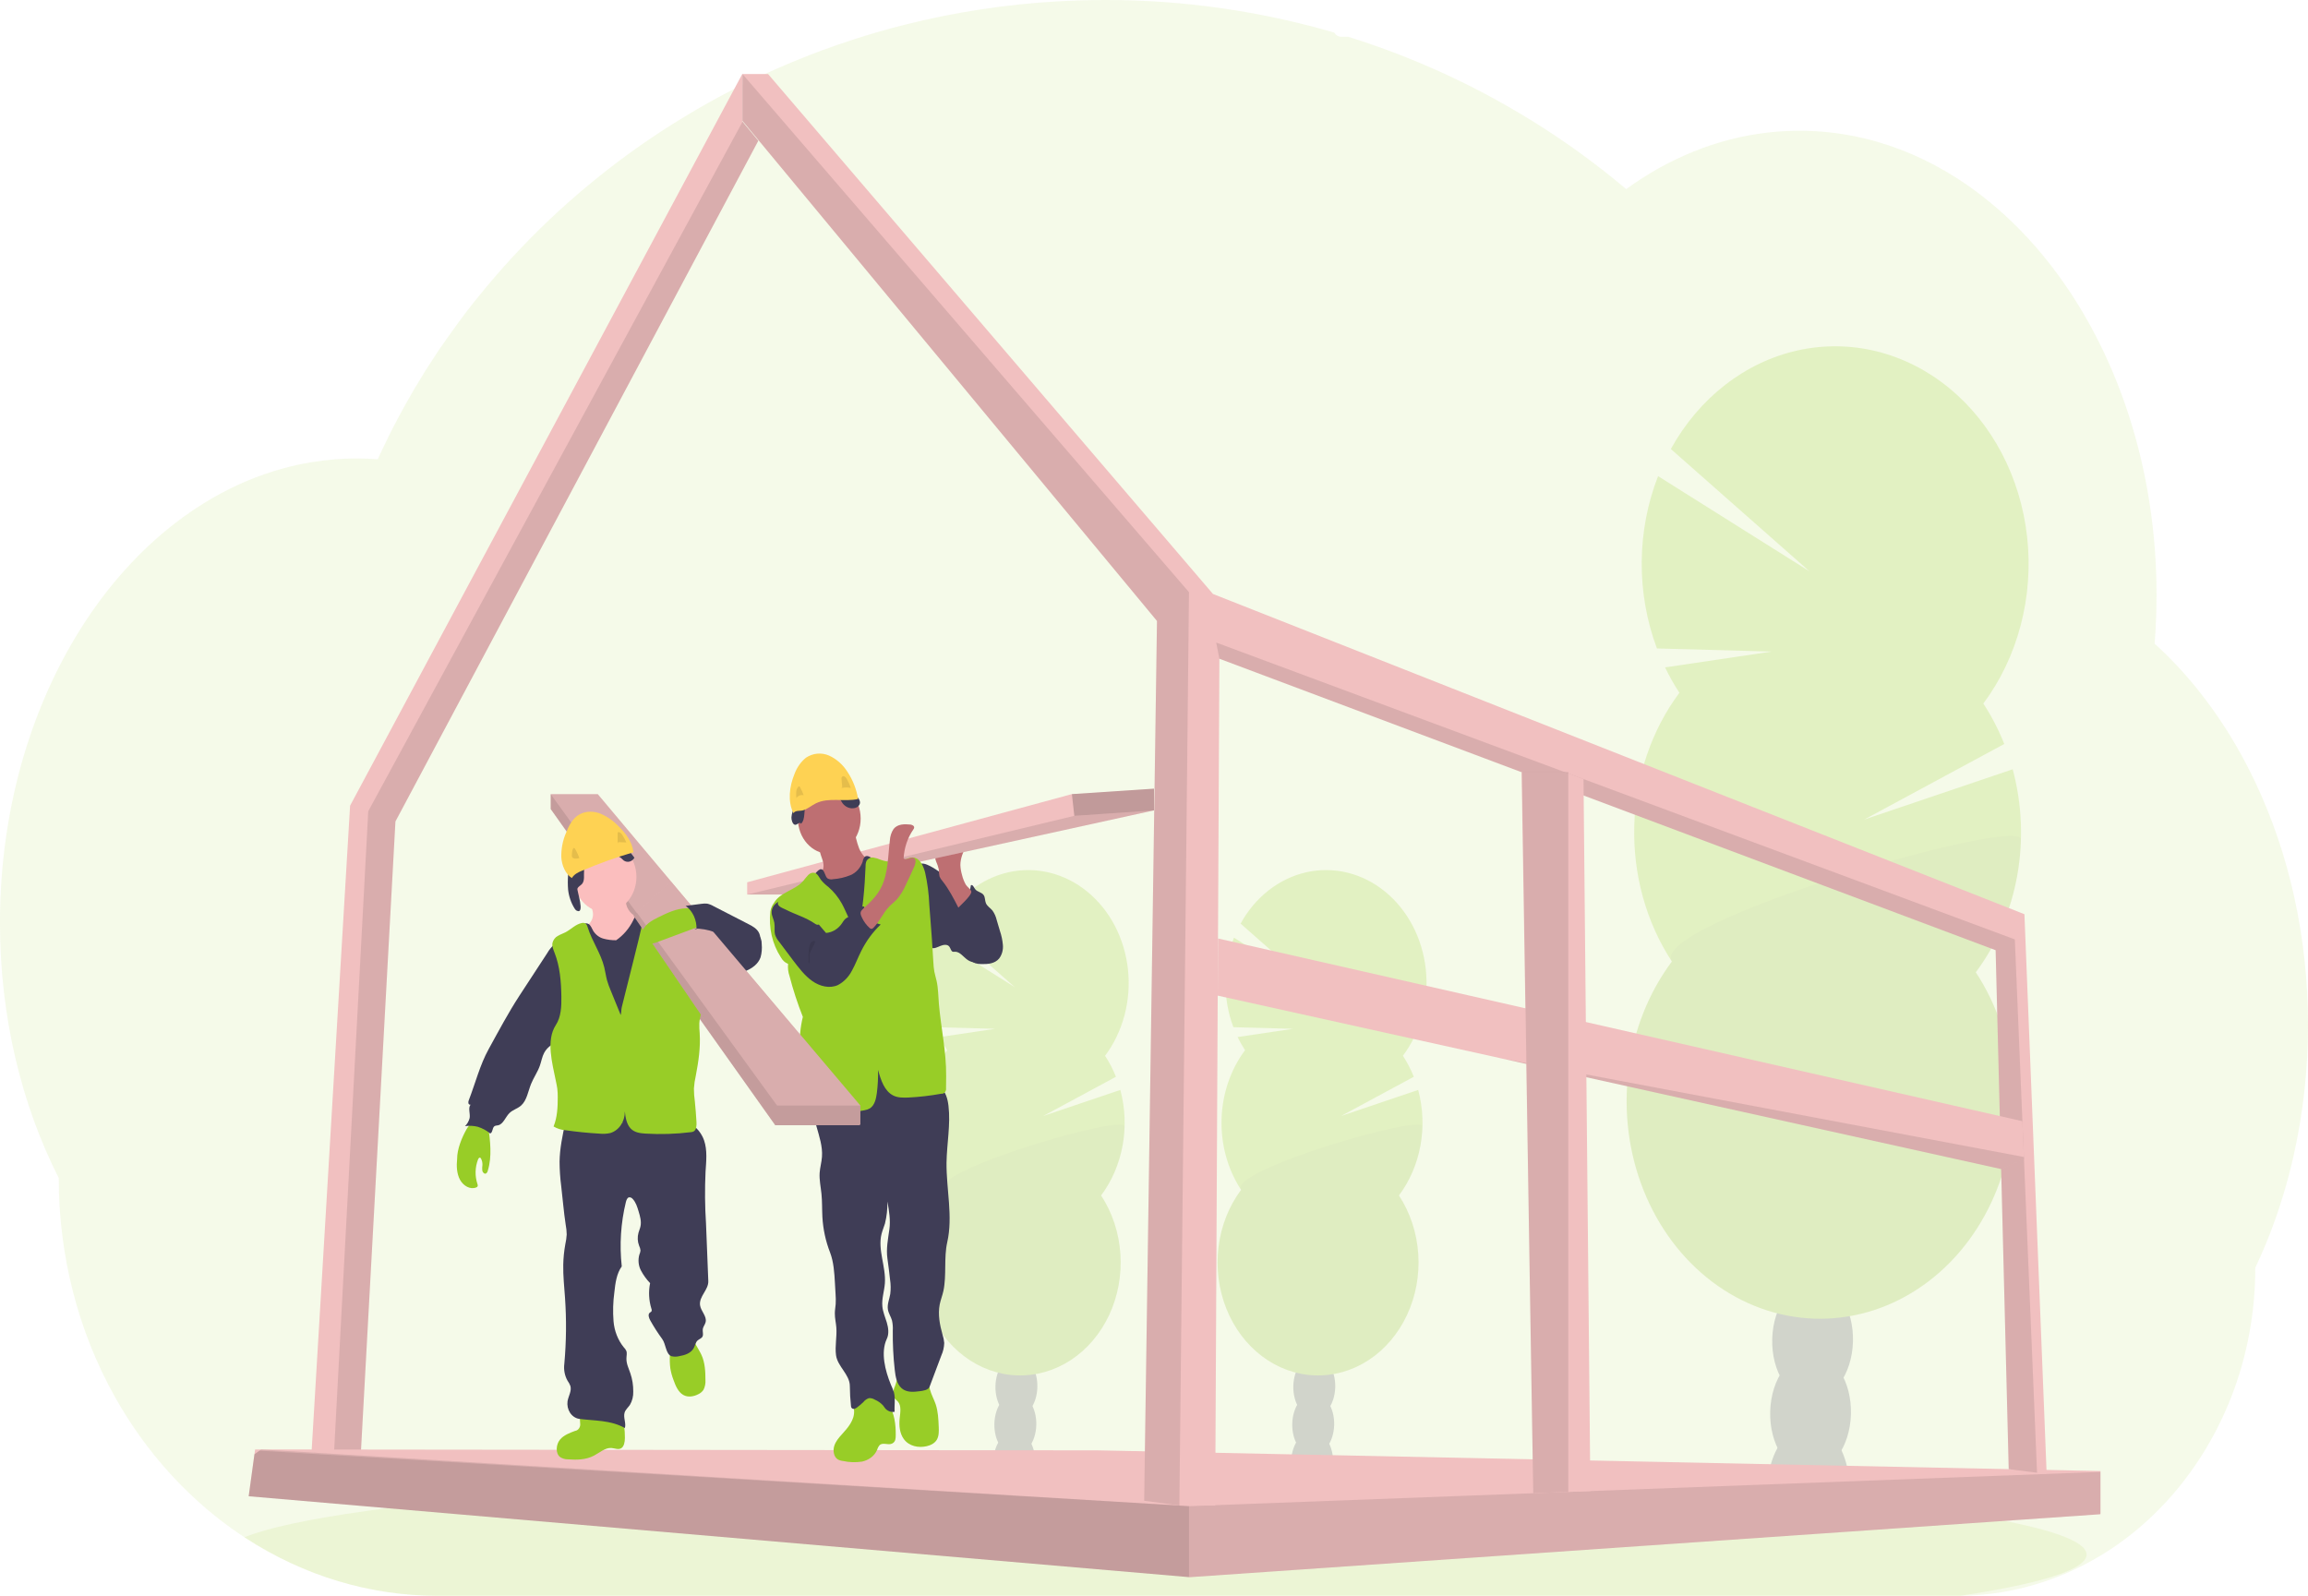 <?xml version="1.0" encoding="UTF-8" standalone="no"?><svg width='590' height='408' viewBox='0 0 590 408' fill='none' xmlns='http://www.w3.org/2000/svg'>
<g clip-path='url(#clip0_105_369)'>
<path opacity='0.1' d='M590 262.049C590.01 273.103 588.821 284.117 586.459 294.848C585.664 298.463 584.741 302.004 583.689 305.469C582.402 309.746 580.91 313.942 579.22 318.039C578.369 320.111 577.469 322.143 576.52 324.132C576.536 335.468 574.46 346.684 570.424 357.072C563.128 375.71 550.119 390.78 533.766 399.535C523.542 405.02 512.369 407.904 501.041 407.983H112.002C94.693 408.024 77.683 402.912 62.701 393.166L62.471 393.019C60.337 391.615 58.256 390.129 56.229 388.559C51.668 385.017 47.383 381.045 43.42 376.688C38.057 370.795 33.33 364.211 29.34 357.072C19.966 340.339 15.001 320.964 15.018 301.189C5.525 282.463 -0.01 260.032 -0.01 235.929C-0.01 205.518 8.786 177.776 23.238 156.775C26.251 152.388 29.551 148.259 33.111 144.425C36.624 140.63 40.4 137.156 44.402 134.034C47.605 131.534 50.952 129.277 54.421 127.276C55.868 126.448 57.321 125.666 58.799 124.939C60.096 124.291 61.409 123.689 62.736 123.12C64.329 122.44 65.942 121.815 67.575 121.245C69.208 120.674 70.819 120.175 72.409 119.747C74.747 119.105 77.124 118.583 79.542 118.181C81.546 117.849 83.55 117.618 85.553 117.443C87.146 117.308 88.754 117.235 90.372 117.212H91.249C93.032 117.212 94.805 117.291 96.564 117.426C96.749 117.01 96.949 116.587 97.135 116.176C97.836 114.672 98.562 113.174 99.294 111.71C99.292 111.697 99.292 111.684 99.294 111.671C99.419 111.412 99.544 111.158 99.674 110.911C100.265 109.711 100.882 108.523 101.513 107.346C101.803 106.782 102.089 106.253 102.384 105.724C102.447 105.592 102.515 105.464 102.59 105.341C102.89 104.778 103.196 104.214 103.506 103.651C105.053 100.873 106.661 98.143 108.33 95.463L108.756 94.776C109.017 94.359 109.257 93.954 109.548 93.537C110.239 92.45 110.95 91.357 111.667 90.287C112.167 89.521 112.668 88.761 113.209 88.034C114.512 86.157 115.848 84.28 117.217 82.403C118.586 80.526 120.009 78.673 121.485 76.844C121.685 76.591 121.885 76.343 122.096 76.095L124.235 73.471C124.34 73.347 124.43 73.234 124.53 73.122C124.786 72.812 125.031 72.502 125.307 72.204C126.454 70.835 127.631 69.495 128.813 68.16C134.83 61.423 141.239 55.145 147.999 49.367C148.264 49.131 148.535 48.906 148.8 48.68C150.073 47.605 151.365 46.54 152.657 45.493C159.766 39.759 167.197 34.548 174.903 29.893C175.434 29.549 175.975 29.228 176.521 28.913C183.43 24.803 190.536 21.126 197.806 17.897C201.768 16.135 205.82 14.479 209.898 12.964C212.613 11.961 215.338 11.01 218.098 10.114C222.413 8.718 226.757 7.465 231.132 6.358C244.021 3.107 257.132 1.098 270.325 0.355C274.332 0.126 278.385 0.007 282.482 -0C302.254 -0.03 321.948 2.771 341.09 8.335C341.288 8.671 341.559 8.945 341.877 9.131C342.195 9.317 342.55 9.41 342.909 9.399H344.592C345.323 9.624 346.05 9.85 346.781 10.086C350.865 11.408 354.891 12.851 358.858 14.417L359.86 14.822C369.652 18.737 379.179 23.442 388.368 28.902C396.65 33.811 404.625 39.351 412.237 45.481C413.409 46.428 414.564 47.381 415.703 48.342C417.086 47.347 418.492 46.394 419.921 45.481C425.441 41.947 431.303 39.137 437.393 37.107C450.126 32.871 463.598 32.279 476.586 35.384C493.241 39.354 508.319 49.21 520.497 63.227C525.455 68.962 529.869 75.262 533.666 82.025C533.942 82.51 534.217 83 534.483 83.495C537.746 89.481 540.552 95.768 542.868 102.288C542.953 102.531 543.039 102.756 543.114 102.992C545.252 109.098 546.977 115.376 548.273 121.774C548.333 122.101 548.403 122.422 548.464 122.748C549.676 128.94 550.499 135.22 550.928 141.541C550.928 141.767 550.928 141.998 550.968 142.234C551.179 145.504 551.285 148.808 551.289 152.146C551.289 155.131 551.199 158.093 551.033 161.033C551.033 161.354 550.993 161.686 550.968 162.018C550.923 162.869 550.858 163.708 550.793 164.564C554.619 168.033 558.199 171.831 561.503 175.923C562.962 177.714 564.375 179.572 565.74 181.498C569.901 187.36 573.557 193.653 576.661 200.291C585.131 218.268 590 239.415 590 262.049Z' fill='#98CD27'/>
<path opacity='0.1' d='M533.396 397.452C533.396 401.298 521.609 404.902 501.041 408H112.002C94.693 408.041 77.683 402.929 62.701 393.183L62.471 393.036C68.382 390.615 79.051 388.357 93.573 386.318L94.224 386.228C100.736 385.332 108.015 384.482 115.97 383.677C116.17 383.677 116.375 383.643 116.576 383.615C122.887 382.984 129.601 382.393 136.718 381.841C136.943 381.841 137.164 381.796 137.389 381.784C140.134 381.563 142.936 381.353 145.795 381.154L146.897 381.075C167.71 379.622 191.369 378.462 217.026 377.696H217.056C220.65 377.583 224.281 377.484 227.951 377.397C232.032 377.288 236.163 377.193 240.344 377.11C243.535 377.031 246.766 376.975 250.007 376.919H250.082C264.704 376.671 279.812 376.547 295.261 376.547C333.461 376.547 369.568 377.33 401.562 378.738H401.652C406.571 378.952 411.4 379.188 416.109 379.43L420.116 379.644C425.43 379.93 430.606 380.236 435.645 380.562C494.905 384.352 533.396 390.508 533.396 397.452Z' fill='#98CD27'/>
<g opacity='0.2'>
<path d='M340.769 373.962C340.753 374.569 340.691 375.174 340.584 375.77C337.097 375.147 333.591 374.583 330.064 374.08C330.064 373.923 330.064 373.759 330.064 373.596C330.097 371.907 330.529 370.259 331.317 368.82C332.349 366.984 333.917 365.835 335.645 365.897C337.373 365.959 338.871 367.215 339.797 369.113C340.498 370.604 340.834 372.277 340.769 373.962V373.962Z' fill='#3F3D56'/>
<path d='M341.057 364.339C341.18 359.983 338.88 356.368 335.922 356.262C332.963 356.157 330.465 359.603 330.343 363.958C330.22 368.314 332.52 371.929 335.478 372.035C338.437 372.14 340.935 368.694 341.057 364.339Z' fill='#3F3D56'/>
<path d='M341.331 354.697C341.453 350.341 339.154 346.725 336.195 346.62C333.236 346.515 330.739 349.961 330.616 354.316C330.494 358.671 332.793 362.287 335.752 362.392C338.71 362.498 341.208 359.052 341.331 354.697Z' fill='#3F3D56'/>
<path d='M341.598 345.055C341.721 340.7 339.421 337.084 336.463 336.979C333.504 336.874 331.006 340.319 330.884 344.674C330.761 349.03 333.061 352.646 336.019 352.751C338.978 352.856 341.476 349.411 341.598 345.055Z' fill='#3F3D56'/>
<path d='M341.868 335.414C341.99 331.058 339.691 327.442 336.732 327.337C333.773 327.232 331.276 330.677 331.153 335.033C331.031 339.388 333.33 343.004 336.289 343.109C339.248 343.214 341.745 339.769 341.868 335.414Z' fill='#3F3D56'/>
<path d='M318.278 268.514C317.572 267.44 316.936 266.311 316.374 265.135L330.53 263.035L315.292 262.623C313.932 258.997 313.245 255.097 313.271 251.162C313.298 247.227 314.039 243.339 315.447 239.736L335.545 252.379L317.136 236.137C318.993 232.761 321.449 229.851 324.351 227.589C327.254 225.327 330.54 223.763 334.004 222.993C337.469 222.224 341.037 222.265 344.486 223.116C347.936 223.966 351.192 225.607 354.052 227.936C356.912 230.265 359.314 233.231 361.109 236.651C362.903 240.07 364.051 243.869 364.481 247.81C364.91 251.75 364.613 255.748 363.607 259.554C362.6 263.36 360.907 266.891 358.632 269.928C359.729 271.598 360.662 273.398 361.412 275.295L342.833 285.319L362.534 278.657C363.775 283.259 363.975 288.137 363.116 292.848C362.257 297.56 360.367 301.956 357.615 305.638C360.476 310.001 362.186 315.181 362.551 320.586C362.916 325.991 361.921 331.401 359.679 336.2C357.438 340.999 354.04 344.991 349.876 347.721C345.711 350.451 340.947 351.808 336.128 351.638C331.309 351.467 326.631 349.775 322.627 346.755C318.623 343.736 315.456 339.511 313.488 334.563C311.52 329.615 310.83 324.144 311.497 318.776C312.164 313.408 314.162 308.36 317.261 304.208C313.843 298.994 312.084 292.64 312.266 286.166C312.448 279.693 314.56 273.476 318.263 268.514H318.278Z' fill='#98CD27'/>
<path opacity='0.1' d='M363.626 287.989C363.451 294.466 361.333 300.686 357.615 305.638C360.476 310.001 362.186 315.181 362.551 320.586C362.916 325.991 361.921 331.401 359.679 336.2C357.438 340.999 354.04 344.991 349.876 347.721C345.711 350.451 340.947 351.808 336.128 351.638C331.309 351.467 326.631 349.775 322.627 346.755C318.623 343.736 315.456 339.511 313.488 334.563C311.52 329.615 310.83 324.144 311.497 318.776C312.164 313.408 314.162 308.36 317.261 304.208C313.97 299.179 363.717 284.75 363.626 287.989Z' fill='black'/>
</g>
<g opacity='0.2'>
<path d='M264.629 373.962C264.613 374.569 264.551 375.174 264.443 375.77C260.957 375.147 257.45 374.583 253.924 374.08C253.924 373.923 253.924 373.759 253.924 373.596C253.956 371.907 254.389 370.259 255.176 368.82C256.208 366.984 257.776 365.835 259.504 365.897C261.232 365.959 262.73 367.215 263.657 369.113C264.358 370.604 264.693 372.277 264.629 373.962V373.962Z' fill='#3F3D56'/>
<path d='M264.911 364.341C265.033 359.985 262.734 356.37 259.775 356.264C256.816 356.159 254.319 359.605 254.196 363.96C254.074 368.315 256.373 371.931 259.332 372.037C262.291 372.142 264.788 368.696 264.911 364.341Z' fill='#3F3D56'/>
<path d='M265.184 354.699C265.307 350.344 263.007 346.728 260.049 346.623C257.09 346.518 254.592 349.963 254.47 354.319C254.347 358.674 256.647 362.29 259.605 362.395C262.564 362.5 265.062 359.055 265.184 354.699Z' fill='#3F3D56'/>
<path d='M265.452 345.058C265.574 340.702 263.275 337.086 260.316 336.981C257.357 336.876 254.86 340.322 254.737 344.677C254.615 349.032 256.914 352.648 259.873 352.753C262.832 352.858 265.329 349.413 265.452 345.058Z' fill='#3F3D56'/>
<path d='M265.721 335.415C265.844 331.06 263.544 327.444 260.586 327.339C257.627 327.234 255.129 330.679 255.007 335.035C254.884 339.39 257.184 343.006 260.142 343.111C263.101 343.216 265.599 339.771 265.721 335.415Z' fill='#3F3D56'/>
<path d='M242.137 268.514C241.432 267.44 240.795 266.311 240.234 265.135L254.39 263.035L239.152 262.623C237.792 258.997 237.104 255.097 237.131 251.162C237.157 247.227 237.898 243.339 239.307 239.736L259.404 252.379L240.995 236.137C242.852 232.761 245.308 229.851 248.211 227.589C251.113 225.327 254.399 223.763 257.864 222.993C261.328 222.224 264.896 222.265 268.346 223.116C271.795 223.966 275.052 225.607 277.912 227.936C280.772 230.265 283.174 233.231 284.968 236.651C286.762 240.07 287.91 243.869 288.34 247.81C288.77 251.75 288.472 255.748 287.466 259.554C286.46 263.36 284.766 266.891 282.492 269.928C283.589 271.598 284.521 273.398 285.272 275.295L266.692 285.319L286.394 278.657C287.635 283.259 287.834 288.137 286.976 292.848C286.117 297.56 284.226 301.956 281.475 305.638C284.335 310.001 286.046 315.181 286.411 320.586C286.776 325.991 285.78 331.401 283.539 336.2C281.297 340.999 277.9 344.991 273.735 347.721C269.57 350.451 264.806 351.808 259.987 351.638C255.169 351.467 250.49 349.775 246.486 346.755C242.483 343.736 239.316 339.511 237.348 334.563C235.379 329.615 234.689 324.144 235.357 318.776C236.024 313.408 238.021 308.36 241.12 304.208C237.703 298.994 235.944 292.64 236.125 286.166C236.307 279.693 238.419 273.476 242.122 268.514H242.137Z' fill='#98CD27'/>
<path opacity='0.1' d='M287.486 287.989C287.31 294.466 285.192 300.686 281.475 305.638C284.335 310.001 286.046 315.181 286.411 320.586C286.776 325.991 285.78 331.401 283.539 336.2C281.297 340.999 277.9 344.991 273.735 347.721C269.57 350.451 264.806 351.808 259.987 351.638C255.169 351.467 250.49 349.775 246.486 346.755C242.483 343.736 239.316 339.511 237.348 334.563C235.379 329.615 234.689 324.144 235.357 318.776C236.024 313.408 238.021 308.36 241.12 304.208C237.829 299.179 287.576 284.75 287.486 287.989Z' fill='black'/>
</g>
<g opacity='0.2'>
<path d='M472.613 380.123C472.575 381.274 472.453 382.419 472.247 383.547C465.535 382.342 458.774 381.265 451.965 380.315C451.965 380.011 451.965 379.701 451.965 379.386C452.028 376.133 452.862 372.959 454.379 370.189C456.383 366.658 459.389 364.445 462.71 364.557C466.031 364.67 468.921 367.097 470.725 370.752C472.084 373.631 472.736 376.866 472.613 380.123V380.123Z' fill='#3F3D56'/>
<path d='M473.158 361.582C473.394 353.194 468.965 346.231 463.266 346.028C457.567 345.826 452.756 352.461 452.521 360.848C452.285 369.236 456.714 376.199 462.413 376.402C468.112 376.604 472.923 369.969 473.158 361.582Z' fill='#3F3D56'/>
<path d='M473.678 343.02C473.914 334.632 469.485 327.669 463.786 327.466C458.087 327.264 453.276 333.899 453.04 342.286C452.804 350.674 457.233 357.637 462.932 357.84C468.631 358.042 473.442 351.407 473.678 343.02Z' fill='#3F3D56'/>
<path d='M474.205 324.457C474.441 316.07 470.012 309.106 464.313 308.904C458.614 308.701 453.803 315.336 453.567 323.724C453.332 332.111 457.761 339.075 463.46 339.277C469.159 339.48 473.97 332.844 474.205 324.457Z' fill='#3F3D56'/>
<path d='M474.138 305.05C474.361 296.658 469.921 289.7 464.219 289.507C458.517 289.315 453.713 295.962 453.489 304.354C453.266 312.745 457.706 319.704 463.408 319.896C469.11 320.088 473.914 313.442 474.138 305.05Z' fill='#3F3D56'/>
<path d='M429.308 177.123C427.956 175.055 426.733 172.886 425.646 170.63L452.897 166.586L423.567 165.792C420.948 158.811 419.622 151.303 419.672 143.727C419.722 136.151 421.146 128.666 423.858 121.729L462.554 146.064L427.119 114.797C430.702 108.311 435.435 102.725 441.022 98.386C446.61 94.047 452.932 91.048 459.595 89.577C466.259 88.105 473.121 88.192 479.753 89.833C486.385 91.473 492.645 94.632 498.144 99.112C503.643 103.591 508.262 109.297 511.714 115.871C515.166 122.446 517.376 129.75 518.207 137.327C519.038 144.904 518.472 152.593 516.544 159.913C514.616 167.234 511.368 174.029 507.002 179.877C509.112 183.095 510.907 186.56 512.357 190.211L476.585 209.522L514.51 196.682C516.901 205.532 517.29 214.912 515.643 223.973C513.996 233.035 510.365 241.492 505.078 248.578C510.584 256.978 513.875 266.95 514.577 277.353C515.279 287.757 513.363 298.174 509.048 307.411C504.732 316.648 498.192 324.334 490.174 329.589C482.157 334.844 472.986 337.456 463.709 337.127C454.433 336.799 445.427 333.542 437.72 327.729C430.012 321.917 423.916 313.783 420.126 304.259C416.337 294.734 415.008 284.203 416.292 273.87C417.575 263.536 421.419 253.817 427.385 245.824C420.809 235.786 417.425 223.556 417.773 211.097C418.122 198.637 422.185 186.67 429.308 177.117V177.123Z' fill='#98CD27'/>
<path opacity='0.1' d='M516.619 214.607C516.29 227.07 512.231 239.043 505.098 248.589C510.603 256.989 513.895 266.961 514.597 277.365C515.299 287.769 513.383 298.185 509.067 307.422C504.752 316.659 498.211 324.345 490.194 329.6C482.176 334.855 473.005 337.467 463.729 337.138C454.453 336.81 445.446 333.553 437.739 327.74C430.032 321.928 423.935 313.795 420.146 304.27C416.357 294.746 415.028 284.214 416.311 273.881C417.595 263.547 421.439 253.828 427.404 245.835C421.022 236.143 516.794 208.373 516.619 214.607Z' fill='black'/>
</g>
<path d='M79.056 381.114L84.31 381.097H91.719L101.086 210.017L193.853 35.981L189.82 31.115V18.793L89.495 205.985L79.056 381.114Z' fill='#F1C0C0'/>
<path opacity='0.1' d='M84.872 381.097H91.72L101.087 210.018L193.853 35.981L189.821 31.115L94.134 207.41L84.872 381.097Z' fill='black'/>
<path d='M63.572 382.539L303.941 403.218L304.147 403.235L536.772 387.151L536.947 387.14V376.096L280.623 370.808L66.773 370.577H65.21L65.04 371.816L63.572 382.539Z' fill='#F1C0C0'/>
<path opacity='0.1' d='M63.572 382.539L303.941 403.218L304.147 403.235L536.772 387.151L536.947 386.937V376.327H536.741L303.941 385.068L66.773 370.577H66.738L66.317 370.887L65.04 371.816L63.572 382.539Z' fill='black'/>
<path opacity='0.1' d='M63.572 382.539L303.941 403.219V385.068L66.317 370.887L65.04 371.816L63.572 382.539Z' fill='black'/>
<path d='M189.791 30.884L295.762 158.758L292.486 383.688L301.487 384.91L301.638 384.932H310.639L311.716 168.416L510.148 242.935L513.494 375.618L520.737 376.53L523.192 376.84L517.511 233.732L310.078 151.859L196.338 18.922H189.791V30.884Z' fill='#F1C0C0'/>
<path opacity='0.1' d='M310.898 164.277L311.715 168.416L510.147 242.935L513.493 375.618L520.736 376.53L515.056 240.175L310.898 164.277Z' fill='black'/>
<path opacity='0.1' d='M189.791 30.884L295.762 158.758L292.486 383.688L301.487 384.91L303.942 151.397L189.791 18.922V30.884Z' fill='black'/>
<path d='M311.285 254.547L384.065 270.659L384.09 270.665L511.56 298.897L517.396 296.267L517.376 295.805L516.995 286.653L311.36 239.938L311.285 254.547Z' fill='#F1C0C0'/>
<path opacity='0.1' d='M384.09 270.666L511.56 298.897L517.396 296.267L517.376 295.805L384.09 270.666Z' fill='black'/>
<path d='M388.963 197.425L390.932 319.261L391.948 381.767L400.91 381.429L406.55 381.215L404.797 199.188L400.91 197.735L400.058 197.425H388.963Z' fill='#F1C0C0'/>
<path opacity='0.1' d='M389.043 197.397V197.425L390.931 319.261L391.948 381.768L400.91 381.43V197.397H389.043Z' fill='black'/>
<path d='M248.589 228.54C249.114 228.861 249.617 229.228 250.091 229.638C250.653 230.19 251.157 230.812 251.594 231.491C253.743 234.617 255.727 238.249 255.516 242.191C255.521 242.765 255.425 243.334 255.233 243.865C255.041 244.397 254.758 244.881 254.399 245.289C253.513 246.139 252.24 246.178 251.078 246.178C249.816 246.178 248.488 246.178 247.396 245.446C246.304 244.714 245.393 243.289 244.1 243.323C243.918 243.357 243.732 243.357 243.549 243.323C243.103 243.16 243.013 242.501 242.723 242.084C242.222 241.335 241.165 241.521 240.378 241.848C239.592 242.174 238.72 242.664 237.944 242.287C237.493 242.02 237.125 241.605 236.887 241.099C235.029 237.72 234.633 233.659 234.282 229.734C234.067 227.346 232.424 219.203 236.957 221.055C238.961 221.866 240.834 223.488 242.658 224.677L248.589 228.54Z' fill='#3F3D56'/>
<path d='M244.111 229.346C244.516 229.673 245.007 229.839 245.505 229.816C246.004 229.794 246.481 229.585 246.861 229.222C247.607 228.464 248.083 227.427 248.199 226.305C248.7 226.13 248.955 226.868 249.276 227.318C249.837 228.084 250.979 228.073 251.49 228.889C251.846 229.453 251.766 230.235 252.016 230.872C252.342 231.694 253.148 232.122 253.699 232.787C254.219 233.513 254.595 234.356 254.801 235.259L255.623 238.03C256.016 239.182 256.269 240.389 256.374 241.617C256.426 242.231 256.368 242.851 256.205 243.44C256.042 244.028 255.775 244.575 255.422 245.047C254.32 246.382 252.512 246.522 250.914 246.483C250.38 246.496 249.848 246.426 249.331 246.275C247.913 245.779 247.007 244.174 246.631 242.558C246.255 240.941 246.295 239.246 246.075 237.59C245.837 235.964 245.416 234.378 244.823 232.871C244.382 231.7 243.17 229.954 243.19 228.709C243.55 228.709 243.811 229.081 244.111 229.346Z' fill='#3F3D56'/>
<path d='M245.909 223.641C245.675 222.841 245.539 222.009 245.504 221.168C245.504 219.479 246.19 217.891 246.881 216.381L241.155 217.254C240.464 217.361 239.693 217.519 239.302 218.167C239.154 218.488 239.076 218.844 239.076 219.206C239.076 219.567 239.154 219.924 239.302 220.245C239.589 220.887 239.817 221.561 239.983 222.255C239.996 222.863 240.058 223.468 240.169 224.063C240.347 224.5 240.597 224.896 240.905 225.229C242.543 227.267 243.77 229.672 244.993 232.054C244.958 231.987 248.444 228.951 248.304 227.96C248.224 227.397 247.217 226.721 246.896 226.181C246.453 225.396 246.12 224.539 245.909 223.641V223.641Z' fill='#BE6F72'/>
<path d='M295 201.638V207.185L210.509 225.713L206.126 228.698H191.003V225.572L274.016 203.023L295 201.638Z' fill='#F1C0C0'/>
<path opacity='0.1' d='M295 207.185L210.509 225.713L206.126 228.698H191.003L274.632 208.576L295 207.185Z' fill='black'/>
<path d='M227.165 359.111C226.224 357.829 224.924 356.944 223.478 356.598C222.032 356.252 220.524 356.467 219.201 357.208C218.917 357.357 218.667 357.577 218.469 357.85C217.968 358.638 218.289 359.725 218.334 360.699C218.449 363.076 216.766 365.007 215.253 366.669C214.442 367.559 213.615 368.51 213.25 369.721C212.884 370.932 213.154 372.469 214.136 373.1C214.565 373.342 215.031 373.487 215.509 373.528C217.11 373.879 218.752 373.931 220.368 373.68C221.966 373.337 223.534 372.317 224.225 370.662C224.358 370.213 224.579 369.803 224.871 369.462C225.753 368.679 227.105 369.597 228.107 369.04C228.934 368.578 228.969 367.851 228.979 366.894C229.009 364.247 228.658 361.251 227.165 359.111Z' fill='#98CD27'/>
<path d='M239.186 359.01C239.802 360.835 239.887 362.823 239.968 364.771C240.013 365.898 240.043 367.103 239.502 368.055C238.961 369.006 237.904 369.508 236.892 369.744C234.803 370.228 232.384 369.772 231.036 367.908C230.004 366.483 229.789 364.529 229.979 362.682C230.139 361.167 230.48 359.393 229.513 358.317C229.263 358.03 228.937 357.827 228.707 357.518C228.206 356.831 228.286 355.794 228.557 354.95C228.909 354.142 229.173 353.289 229.343 352.41C229.383 351.993 236.126 352.703 236.747 353.046C237.593 353.513 237.463 354.296 237.718 355.242C238.074 356.56 238.755 357.749 239.186 359.01Z' fill='#98CD27'/>
<path d='M240.424 278.105C241.746 279.068 242.257 280.96 242.463 282.717C243.029 287.532 242.037 292.398 241.962 297.258C241.892 304.067 243.645 310.999 242.147 317.594C241.25 321.536 242.012 326.042 241.17 330.023C240.92 331.206 240.459 332.321 240.219 333.504C239.718 336.066 240.244 338.747 240.95 341.253C241.175 341.928 241.319 342.635 241.376 343.353C241.342 344.46 241.092 345.544 240.644 346.53L237.639 354.521C237.303 355.417 235.981 355.563 235.134 355.681C233.541 355.895 231.763 356.047 230.496 354.938C229.228 353.828 228.923 351.97 228.727 350.235C228.353 346.906 228.185 343.55 228.226 340.194C228.281 339.318 228.212 338.438 228.021 337.587C227.746 336.624 227.139 335.79 226.974 334.771C226.764 333.453 227.36 332.158 227.58 330.829C227.731 329.615 227.714 328.382 227.53 327.174C227.335 325.371 227.109 323.569 226.854 321.778C226.493 319.272 227.009 316.8 227.355 314.288C227.68 311.929 227.265 309.524 226.854 307.181C226.889 309.083 226.678 310.98 226.228 312.813C225.962 313.708 225.581 314.564 225.351 315.477C224.324 319.571 226.513 323.868 226.203 328.108C226.057 330.091 225.366 332.051 225.561 334.005C225.697 335.435 226.288 336.748 226.694 338.11C227.099 339.473 227.31 341.033 226.694 342.306C225.066 345.764 226.283 350.466 227.74 354.014C228.036 354.644 228.294 355.295 228.512 355.963C228.943 357.562 228.582 359.28 228.697 360.947C228.278 361.024 227.848 360.993 227.441 360.855C227.034 360.718 226.66 360.477 226.348 360.153C226.128 359.894 225.947 359.59 225.732 359.319C225.13 358.675 224.417 358.174 223.638 357.849C223.18 357.561 222.659 357.427 222.135 357.461C221.585 357.634 221.089 357.98 220.707 358.458C220.212 358.948 219.686 359.397 219.135 359.804C218.9 360.007 218.625 360.144 218.333 360.204C218.186 360.229 218.036 360.202 217.904 360.126C217.772 360.05 217.664 359.93 217.597 359.781C217.565 359.687 217.547 359.589 217.542 359.488C217.356 357.788 217.257 356.077 217.246 354.363C217.246 351.418 214.11 349.391 213.715 346.479C213.399 344.131 213.985 341.737 213.79 339.372C213.695 338.155 213.394 336.962 213.414 335.745C213.414 334.957 213.574 334.185 213.629 333.402C213.675 332.533 213.664 331.662 213.594 330.795L213.439 328.075C213.289 325.388 213.123 322.646 212.182 320.19C211.065 317.323 210.404 314.258 210.228 311.135C210.128 309.163 210.193 307.192 209.993 305.216C209.812 303.43 209.412 301.656 209.527 299.865C209.622 298.48 210.028 297.14 210.123 295.754C210.318 293.091 209.417 290.5 208.71 287.949C208.004 285.398 207.483 282.571 208.41 280.109C208.542 279.706 208.763 279.345 209.051 279.062C209.406 278.798 209.811 278.628 210.233 278.566C218.828 276.537 227.637 275.905 236.391 276.691C237.819 276.782 239.204 277.268 240.424 278.105Z' fill='#3F3D56'/>
<path d='M211.987 218.291C216.419 218.291 220.012 214.251 220.012 209.269C220.012 204.286 216.419 200.247 211.987 200.247C207.555 200.247 203.962 204.286 203.962 209.269C203.962 214.251 207.555 218.291 211.987 218.291Z' fill='#BE6F72'/>
<path d='M210.434 220.538C210.549 221.053 210.549 221.593 210.434 222.109C210.307 222.469 210.13 222.804 209.908 223.1C209.131 224.227 208.271 225.278 207.338 226.242C207.813 227.436 208.669 228.387 209.737 228.906C210.798 229.414 211.91 229.771 213.048 229.971C213.617 230.139 214.208 230.185 214.792 230.106C215.329 229.954 215.838 229.694 216.294 229.34L220.753 226.338C221.425 225.929 222.048 225.423 222.606 224.835C223.424 223.89 223.887 222.627 223.898 221.309C223.919 221.073 223.862 220.837 223.738 220.645C223.567 220.477 223.353 220.377 223.127 220.357C221.559 219.969 220.322 218.538 219.621 216.916C218.987 215.254 218.576 213.494 218.403 211.696L213.65 214.512C212.943 214.934 212.242 215.356 211.511 215.722C211.045 215.959 210.103 216.156 209.772 216.635C209.141 217.519 210.268 219.473 210.434 220.538Z' fill='#BE6F72'/>
<path d='M207.368 224.604C206.692 225.227 206.163 226.03 205.831 226.941C205.52 228.067 205.831 229.255 206.111 230.37C207.426 235.123 208.43 239.977 209.117 244.895C209.537 248.274 209.693 251.703 209.898 255.122C210.319 262.094 210.93 273.211 211.747 280.138C214.752 280.29 217.682 279.304 220.663 278.944C226.233 278.279 231.969 279.8 237.424 278.381C236.102 272.507 234.779 262.477 233.457 256.608C232.871 254.296 232.466 251.932 232.244 249.541C232.129 247.823 232.199 246.1 232.219 244.371C232.264 240.992 232.099 237.613 231.934 234.234C231.743 230.292 231.553 226.349 230.722 222.492C230.664 222 230.459 221.545 230.14 221.202C229.64 220.791 228.988 220.937 228.392 221.027C226.567 221.288 224.72 220.796 223.193 219.642C222.531 219.135 221.645 218.516 221.029 219.079C220.766 219.419 220.592 219.834 220.528 220.278C220.255 221.075 219.834 221.797 219.294 222.396C218.753 222.996 218.104 223.458 217.392 223.753C215.964 224.334 214.469 224.68 212.954 224.778C212.49 224.89 212.006 224.829 211.576 224.604C210.865 224.114 210.815 222.351 209.918 222.233C209.132 222.131 207.899 224.035 207.368 224.604Z' fill='#3F3D56'/>
<path d='M219.22 238.356C217.371 236.368 216.56 233.485 215.212 231.035C214.295 229.388 213.123 227.938 211.751 226.755C211.061 226.243 210.429 225.64 209.867 224.958C209.392 224.3 209.031 223.421 208.31 223.168C208.012 223.095 207.702 223.104 207.408 223.195C207.114 223.287 206.844 223.457 206.622 223.691C206.18 224.164 205.762 224.665 205.369 225.189C203.245 227.662 199.513 228.005 197.83 230.866C197.376 231.473 197.068 232.2 196.934 232.978C196.449 237.142 197.407 241.356 199.609 244.748C200.035 245.535 200.69 246.131 201.462 246.438C201.357 247.488 201.481 248.551 201.823 249.535C202.75 253.099 203.89 256.59 205.234 259.982C204.913 261.309 204.688 262.663 204.563 264.031C204.212 267.472 204.538 270.964 204.207 274.41C203.937 277.226 203.205 279.969 203.18 282.79C203.18 283.241 203.215 283.776 203.561 284.007C203.745 284.113 203.951 284.162 204.157 284.148L210.318 284.356C213.895 284.474 217.507 284.593 221.028 283.849C221.497 283.771 221.952 283.61 222.376 283.37C223.568 282.621 223.964 280.932 224.154 279.428C224.402 277.478 224.501 275.507 224.449 273.537C225.196 276.19 226.082 278.933 228.337 280.082C229.529 280.69 230.891 280.645 232.199 280.605C235.017 280.464 237.825 280.139 240.609 279.631C240.781 279.655 240.955 279.633 241.118 279.568C241.281 279.503 241.428 279.395 241.547 279.255C241.666 279.114 241.755 278.944 241.805 278.758C241.855 278.572 241.866 278.375 241.837 278.184L241.867 275.109C241.927 268.863 240.549 262.894 240.013 256.676C239.843 254.716 239.858 252.734 239.432 250.814C239.257 250.008 239.001 249.22 238.846 248.409C238.712 247.615 238.629 246.811 238.596 246.004L238.205 239.809C238.02 236.943 237.754 234.178 237.559 231.317C237.451 228.531 237.092 225.765 236.487 223.061C236.051 221.371 235.144 219.456 233.576 219.248C232.74 219.141 231.928 219.552 231.132 219.839C229.174 220.532 227.073 220.522 225.121 219.811C224.517 219.543 223.889 219.354 223.247 219.248C222.924 219.198 222.595 219.246 222.294 219.387C221.993 219.528 221.731 219.756 221.534 220.048C221.34 220.488 221.248 220.976 221.269 221.467C221.033 227.093 220.597 232.888 219.22 238.356Z' fill='#98CD27'/>
<path d='M211.16 238.525C208.85 235.788 206.481 233 203.506 231.26C202.333 230.573 201.001 230.055 199.704 230.314C198.406 230.573 197.199 231.84 197.259 233.321C197.299 234.239 197.795 235.05 197.95 235.951C198.131 236.965 197.87 238.046 198.151 239.026C198.379 239.672 198.719 240.26 199.152 240.755L202.699 245.48C204.202 247.451 205.705 249.451 207.638 250.813C209.572 252.176 212.076 252.813 214.2 251.844C215.711 251.054 216.968 249.758 217.797 248.133C218.679 246.556 219.3 244.833 220.126 243.205C221.413 240.604 223.11 238.289 225.135 236.374C224.094 236.07 222.786 235.642 222.13 234.684C221.943 234.38 221.784 234.055 221.654 233.716L220.843 231.744C220.567 231.728 220.291 231.776 220.032 231.886C219.773 231.995 219.538 232.164 219.34 232.381C218.992 232.833 218.619 233.26 218.223 233.659C217.516 234.256 216.56 234.42 215.918 235.101C215.67 235.393 215.446 235.71 215.247 236.047C214.762 236.764 214.147 237.355 213.442 237.783C212.737 238.21 211.959 238.463 211.16 238.525V238.525Z' fill='#3F3D56'/>
<path d='M225.322 226.749C227.06 223.185 226.98 218.91 227.476 214.883C227.53 213.817 227.862 212.792 228.433 211.938C229.434 210.665 231.203 210.648 232.716 210.812C233.161 210.868 233.717 211.105 233.692 211.606C233.657 211.785 233.579 211.951 233.467 212.084C232.001 214.212 231.138 216.787 230.992 219.473C231.779 220.087 232.996 218.826 233.752 219.473C234.253 219.946 234.023 220.881 233.722 221.557C233.024 223.123 232.305 224.677 231.563 226.22C230.972 227.58 230.2 228.831 229.274 229.931C228.638 230.618 227.892 231.159 227.245 231.835C225.743 233.417 224.836 235.653 223.283 237.196C223.152 237.356 222.974 237.458 222.782 237.483C222.585 237.468 222.398 237.374 222.256 237.219C221.48 236.509 220.837 235.635 220.363 234.645C219.772 233.417 219.862 233.057 220.793 232.19C222.537 230.641 224.235 228.98 225.322 226.749Z' fill='#BE6F72'/>
<path d='M208.255 236.104C208.555 236.312 208.926 236.549 209.256 236.374C209.391 236.282 209.506 236.157 209.592 236.008C210.165 235.149 210.642 234.215 211.015 233.226C211.079 233.086 211.115 232.932 211.12 232.775C211.12 232.415 210.834 232.15 210.569 231.942C209.146 230.923 207.617 230.105 206.015 229.509C204.693 228.946 203.31 228.456 201.908 228.597C201.381 228.636 200.866 228.796 200.396 229.065C199.925 229.334 199.507 229.707 199.168 230.162C198.166 231.61 199.844 232.049 200.896 232.573C203.33 233.817 205.965 234.538 208.255 236.104Z' fill='#98CD27'/>
<path opacity='0.1' d='M206.677 245.677C206.66 245.806 206.67 245.937 206.707 246.06C206.743 246.184 206.805 246.296 206.887 246.387C207.033 245.587 206.842 244.743 206.992 243.937C207.213 242.726 208.26 241.814 208.35 240.598C206.431 240.175 206.692 244.371 206.677 245.677Z' fill='black'/>
<path opacity='0.2' d='M294.999 201.638V207.185L274.632 208.576L274.016 203.023L294.999 201.638Z' fill='black'/>
<path d='M204.763 210.609C206.035 209.443 205.299 206.999 206.161 205.433C206.662 204.577 207.508 204.127 208.34 203.744C209.343 203.216 210.418 202.881 211.52 202.752C212.072 202.693 212.629 202.774 213.15 202.989C213.67 203.205 214.14 203.549 214.526 203.997C214.852 204.414 215.072 204.921 215.378 205.354C215.756 205.86 216.249 206.241 216.805 206.458C217.361 206.674 217.958 206.717 218.533 206.582C219.2 206.413 219.891 205.844 219.846 205.078C219.771 204.612 219.559 204.188 219.245 203.873L217.812 202.088C216.184 200.06 214.376 197.909 211.986 197.402C210.323 197.048 208.62 197.549 207.017 198.151C206.371 198.393 205.645 198.754 205.464 199.492C205.344 199.999 205.524 200.55 205.419 201.063C205.214 202.082 204.052 202.426 203.511 203.282C202.97 204.138 203.135 205.152 202.98 206.098C202.824 207.044 202.374 207.967 202.318 208.947C202.283 209.539 202.549 210.637 203.14 210.851C203.731 211.065 204.397 209.905 204.763 210.609Z' fill='#3F3D56'/>
<path d='M219.36 204.268C218.938 201.79 218.027 199.45 216.695 197.419C215.511 195.522 213.864 194.052 211.952 193.184C210.996 192.765 209.968 192.594 208.945 192.684C207.922 192.775 206.931 193.125 206.046 193.708C204.732 194.763 203.709 196.213 203.095 197.893C201.798 201.035 201.317 204.876 202.825 207.894C203.426 207.072 204.458 207.444 205.37 207.145C206.512 206.779 207.478 205.923 208.565 205.388C211.847 203.761 215.854 205.079 219.36 204.268Z' fill='#FED253'/>
<path opacity='0.1' d='M203.591 204.093C203.476 203.079 203.401 201.902 204.042 201.181C204.074 201.137 204.115 201.102 204.161 201.079C204.207 201.055 204.257 201.044 204.308 201.046C204.352 201.062 204.394 201.089 204.429 201.124C204.464 201.159 204.493 201.201 204.513 201.249C204.883 201.906 205.198 202.599 205.455 203.321C205.082 203.225 204.691 203.256 204.334 203.412C203.977 203.567 203.669 203.84 203.451 204.194' fill='black'/>
<path opacity='0.1' d='M215.298 201.232L215.118 199.221C215.089 199.056 215.101 198.884 215.153 198.726C215.228 198.593 215.345 198.497 215.48 198.455C215.615 198.414 215.759 198.43 215.884 198.501C216.13 198.654 216.334 198.882 216.47 199.16C216.887 199.879 217.233 200.648 217.502 201.452C216.695 201.277 215.865 201.288 215.062 201.485' fill='black'/>
<path opacity='0.1' d='M219.781 282.83V287.425L216.329 287.684H198.176V282.83H219.781Z' fill='black'/>
<path d='M219.781 282.83V287.684H198.176L140.78 206.852V203.034H152.812L219.781 282.83Z' fill='#F1C0C0'/>
<path opacity='0.1' d='M219.781 282.83V287.684H198.176L140.78 206.852V203.034H152.812L219.781 282.83Z' fill='black'/>
<path opacity='0.1' d='M219.781 282.83V287.684H198.176L140.78 206.852V203.034L198.487 282.83H219.781Z' fill='black'/>
<path d='M148.304 363.848C148.342 364.076 148.337 364.311 148.291 364.537C148.244 364.763 148.156 364.977 148.033 365.163C147.91 365.35 147.754 365.506 147.575 365.621C147.395 365.737 147.197 365.81 146.991 365.836C145.599 366.365 144.121 366.889 143.134 368.088C142.148 369.288 141.952 371.512 143.134 372.487C143.739 372.896 144.432 373.109 145.138 373.1C147.407 373.275 149.772 373.241 151.83 372.16C153.303 371.394 154.691 370.087 156.309 370.206C157.145 370.262 158.037 370.701 158.783 370.273C159.53 369.845 159.74 368.651 159.745 367.655C159.764 365.574 159.485 363.503 158.919 361.522C158.843 361.251 155.658 361.043 155.277 360.958L151.415 360.395C150.683 360.288 149.105 359.669 148.529 360.356C147.953 361.043 148.304 363.031 148.304 363.848Z' fill='#98CD27'/>
<path d='M171.352 349.791C171.515 350.805 171.781 351.795 172.143 352.742C172.679 354.274 173.365 355.901 174.678 356.645C175.87 357.315 177.333 357.073 178.545 356.436C179.051 356.201 179.494 355.822 179.832 355.338C180.223 354.572 180.398 353.69 180.333 352.809C180.333 350.63 180.218 348.377 179.331 346.44C178.57 344.75 177.243 343.297 177.223 341.428L172.659 342.419C172.415 342.445 172.182 342.549 171.988 342.717C171.843 342.889 171.743 343.101 171.697 343.331C171.21 345.439 171.093 347.633 171.352 349.791V349.791Z' fill='#98CD27'/>
<path d='M116.856 296.29C116.666 298.103 116.746 300.046 117.587 301.612C118.429 303.177 120.202 304.214 121.735 303.588C121.814 303.566 121.887 303.526 121.952 303.471C122.016 303.416 122.07 303.346 122.111 303.267C122.152 303.077 122.128 302.876 122.046 302.704C121.369 300.674 121.425 298.427 122.201 296.442C122.301 296.183 122.516 295.879 122.752 295.98C122.85 296.036 122.93 296.127 122.977 296.239C123.22 296.711 123.341 297.249 123.328 297.793C123.257 298.287 123.244 298.788 123.288 299.286C123.383 299.77 123.844 300.226 124.245 300.018C124.361 299.938 124.461 299.832 124.539 299.707C124.617 299.582 124.672 299.441 124.7 299.291C125.818 295.659 125.312 291.689 124.801 287.887C124.805 287.8 124.792 287.713 124.763 287.632C124.734 287.55 124.69 287.477 124.633 287.418C124.576 287.358 124.508 287.313 124.434 287.286C124.36 287.26 124.282 287.251 124.205 287.262C121.84 286.997 120.548 286.361 119.195 288.833C118.033 290.917 116.856 293.784 116.856 296.29Z' fill='#98CD27'/>
<path d='M144.497 287.048C143.795 290.326 143.089 293.643 143.044 297.01C143.056 299.108 143.197 301.202 143.465 303.278L143.991 308.155C144.171 309.8 144.346 311.439 144.602 313.066C144.765 313.905 144.854 314.759 144.867 315.617C144.818 316.463 144.699 317.302 144.512 318.124C144.197 319.848 144.021 321.601 143.986 323.361C143.931 326.177 144.241 328.993 144.437 331.809C144.827 337.42 144.768 343.059 144.261 348.659C144.059 350.17 144.351 351.713 145.083 353.001C145.38 353.407 145.624 353.858 145.809 354.341C146.185 355.631 145.308 356.92 145.083 358.244C144.939 359.276 145.165 360.33 145.711 361.175C146.258 362.019 147.08 362.586 147.998 362.749C152.006 363.284 156.123 363.042 159.735 365.103C160.115 363.853 159.284 362.434 159.665 361.161C159.905 360.373 160.566 359.86 161.017 359.196C161.623 358.183 161.925 356.979 161.879 355.76C161.896 354.169 161.645 352.588 161.137 351.103C160.712 349.864 160.1 348.642 160.136 347.313C160.136 346.659 160.341 345.972 160.105 345.37C159.944 345.024 159.725 344.716 159.459 344.463C157.962 342.619 157.042 340.276 156.839 337.79C156.644 335.322 156.715 332.838 157.05 330.389C157.295 328.058 157.626 325.597 158.943 323.778C158.332 318.262 158.692 312.665 160 307.305C160.131 306.81 160.336 306.235 160.787 306.117C160.966 306.096 161.147 306.124 161.314 306.199C161.481 306.273 161.63 306.392 161.748 306.545C162.535 307.373 162.911 308.572 163.251 309.721C163.627 310.966 164.008 312.295 163.722 313.568C163.602 314.131 163.361 314.626 163.221 315.167C162.916 316.253 162.97 317.427 163.372 318.473C163.567 318.855 163.69 319.279 163.732 319.717C163.686 320.094 163.584 320.459 163.432 320.799C163.246 321.465 163.187 322.168 163.258 322.862C163.33 323.555 163.531 324.224 163.847 324.825C164.486 326.021 165.274 327.108 166.187 328.052C165.75 330.214 165.863 332.47 166.512 334.563C166.559 334.657 166.589 334.761 166.6 334.868C166.611 334.975 166.604 335.084 166.577 335.188C166.487 335.402 166.257 335.481 166.077 335.633C165.576 336.094 165.886 336.967 166.222 337.57C167.142 339.224 168.157 340.808 169.262 342.312C170.264 343.658 170.174 346.254 171.667 346.738C172.294 346.891 172.943 346.891 173.57 346.738C175.043 346.485 176.686 346.006 177.407 344.542C177.703 343.939 177.823 343.207 178.284 342.757C178.745 342.306 179.341 342.227 179.596 341.687C179.852 341.146 179.566 340.436 179.652 339.811C179.737 339.186 180.223 338.685 180.378 338.026C180.749 336.505 179.171 335.255 178.955 333.701C178.645 331.448 181.169 329.759 181.064 327.506C180.844 322.612 180.704 317.696 180.478 312.802C180.195 308.418 180.155 304.018 180.358 299.629C180.533 296.898 180.859 294.037 179.967 291.497C178.685 287.915 175.148 285.905 171.727 285.522C168.306 285.139 164.894 286.051 161.503 286.648C155.875 287.623 150.156 287.758 144.497 287.048V287.048Z' fill='#3F3D56'/>
<path d='M154.665 233.22C159.097 233.22 162.69 229.181 162.69 224.198C162.69 219.216 159.097 215.176 154.665 215.176C150.233 215.176 146.641 219.216 146.641 224.198C146.641 229.181 150.233 233.22 154.665 233.22Z' fill='#FBBEBE'/>
<path d='M151.4 234.904C151.127 235.617 150.669 236.222 150.085 236.637C149.501 237.052 148.819 237.259 148.129 237.23C147.838 238.581 148.535 239.944 149.331 241.009C150.985 243.172 153.122 244.801 155.523 245.727C157.923 246.652 160.499 246.841 162.986 246.274C163.954 246.079 164.872 245.649 165.676 245.013C166.76 243.995 167.488 242.578 167.73 241.014C167.961 239.461 168.026 237.882 167.925 236.312C167.954 236.002 167.875 235.691 167.705 235.444C167.505 235.27 167.257 235.179 167.004 235.185C165.311 235.016 163.542 234.943 162.055 234.008C160.567 233.073 159.51 230.962 160.226 229.227C160.111 229.497 157.186 229.627 156.8 229.683C155.593 229.875 154.385 230.089 153.183 230.336C152.605 230.372 152.035 230.493 151.485 230.697C150.759 231.119 151.029 230.911 151.2 231.677C151.455 232.848 151.831 233.687 151.4 234.904Z' fill='#FBBEBE'/>
<path d='M157.506 240.389C156.425 240.403 155.346 240.269 154.295 239.989C153.233 239.711 152.296 239.008 151.66 238.013C151.289 237.382 151.049 236.588 150.458 236.233C149.491 235.67 148.389 236.622 147.617 237.495C146.915 238.355 146.101 239.092 145.203 239.68C144.131 240.316 142.878 240.541 141.867 241.29C141.076 241.962 140.398 242.786 139.863 243.723L132.765 254.592C129.915 258.963 127.435 263.654 124.895 268.266C122.696 272.259 121.544 276.855 119.886 281.163C119.755 281.427 119.7 281.73 119.731 282.03C119.791 282.323 120.106 282.56 120.327 282.391C119.58 283.224 120.237 284.643 120.061 285.815C119.862 286.634 119.446 287.367 118.869 287.915C119.972 287.754 121.091 287.813 122.175 288.09C123.296 288.447 124.353 289.018 125.301 289.779C125.907 289.672 125.852 288.462 126.303 288.011C126.573 287.746 126.974 287.78 127.33 287.701C128.667 287.408 129.198 285.601 130.225 284.581C131.082 283.731 132.294 283.455 133.201 282.655C134.673 281.354 134.989 279.04 135.76 277.119C136.417 275.492 137.448 274.073 138.025 272.406C138.4 271.324 138.581 270.153 139.117 269.156C139.973 267.545 141.586 266.689 143.124 265.918C144.096 265.428 145.128 264.921 146.175 265C146.119 267.619 145.824 270.198 146.33 272.755C146.505 273.656 146.751 274.534 146.961 275.43C147.918 279.462 148.143 283.663 148.188 287.82C150.49 287.227 152.841 286.91 155.201 286.873C157.06 286.811 158.913 287.082 160.772 287.042C162.976 286.997 165.155 286.519 167.359 286.35C169.563 286.181 171.867 286.35 173.816 287.476C173.657 283.907 173.746 280.329 174.081 276.776L174.612 271.178C174.732 269.551 174.955 267.937 175.278 266.346C175.569 265.062 175.99 263.823 176.31 262.544C177.437 258.039 177.232 253.23 177.017 248.538C176.906 246.128 176.08 243.757 175.108 241.611C174.756 240.814 174.355 240.047 173.906 239.314C172.731 237.495 171.166 236.04 169.357 235.084C167.547 234.129 165.552 233.705 163.557 233.851C163.302 233.86 163.051 233.921 162.815 234.031C162.393 234.335 162.062 234.778 161.869 235.298C160.832 237.392 159.328 239.147 157.506 240.389Z' fill='#3F3D56'/>
<path d='M147.608 227.189C147.833 226.626 148.439 226.417 148.81 225.967C149.521 225.111 149.201 223.742 149.311 222.588C149.491 220.898 150.739 219.485 152.166 218.882C153.622 218.357 155.171 218.246 156.675 218.561C157.398 218.62 158.097 218.882 158.708 219.321C158.969 219.535 159.209 219.811 159.455 220.008C159.902 220.312 160.438 220.408 160.947 220.274C161.456 220.14 161.898 219.788 162.18 219.293C160.406 216.894 158.443 214.36 155.748 213.622C154.823 213.41 153.881 213.31 152.938 213.323C151.69 213.295 150.403 213.273 149.251 213.808C147.683 214.534 146.581 216.207 146.015 218.009C145.52 219.836 145.255 221.731 145.228 223.641C145.126 224.915 145.126 226.196 145.228 227.47C145.422 229.21 145.997 230.868 146.901 232.297C147.024 232.518 147.197 232.699 147.402 232.82C149.687 233.947 147.422 227.656 147.608 227.189Z' fill='#3F3D56'/>
<path d='M161.919 217.902C161.644 215.249 159.961 213.059 158.173 211.296C156.731 209.768 155.014 208.606 153.138 207.889C151.25 207.264 149.076 207.399 147.458 208.666C146.155 209.685 145.329 211.307 144.693 212.94C143.857 214.868 143.443 216.992 143.485 219.135C143.611 221.264 144.532 223.421 146.175 224.497C146.766 223.517 147.793 223.01 148.78 222.61C153.081 220.775 157.467 219.204 161.919 217.902V217.902Z' fill='#FED253'/>
<path opacity='0.1' d='M146.726 216.798C146.887 216.798 146.992 216.984 147.072 217.136C147.48 217.85 147.83 218.604 148.119 219.389C147.533 219.53 146.526 219.687 146.236 219.107C146.08 218.814 146.266 216.77 146.726 216.798Z' fill='black'/>
<path opacity='0.1' d='M158.142 215.525C158.022 215.655 157.881 215.39 157.881 215.198V213.013C157.878 212.953 157.89 212.892 157.916 212.839C157.937 212.812 157.963 212.79 157.991 212.775C158.019 212.759 158.05 212.75 158.082 212.749C158.488 212.698 158.823 213.087 159.084 213.458C159.479 214.061 159.823 214.704 160.111 215.379L157.992 215.305' fill='black'/>
<path d='M184.586 251.709C185.047 251.217 185.539 250.763 186.058 250.352C187.446 249.31 189.124 248.899 190.682 248.234C192.24 247.57 193.823 246.494 194.429 244.748C194.732 243.656 194.831 242.506 194.719 241.369C194.734 240.893 194.659 240.419 194.499 239.978C194.308 239.588 194.037 239.256 193.707 239.009C191.594 237.252 188.758 237.111 186.133 237.292C180.347 237.695 174.674 239.287 169.398 241.989C169.119 242.092 168.874 242.289 168.696 242.552C168.594 242.796 168.547 243.065 168.561 243.335C168.468 244.995 168.66 246.661 169.127 248.24C169.818 250.245 171.241 251.861 171.837 253.905C172.108 254.823 172.198 255.797 172.433 256.721C172.626 257.675 173.128 258.514 173.841 259.075C175.819 260.404 177.688 258.619 179.06 257.234L184.586 251.709Z' fill='#3F3D56'/>
<path d='M158.673 259.509L156.133 253.28C155.761 252.417 155.44 251.527 155.172 250.616C154.881 249.529 154.741 248.403 154.47 247.311C153.579 243.672 151.33 240.643 150.233 237.078C150.163 236.756 150.022 236.459 149.822 236.216C149.662 236.089 149.479 236.003 149.286 235.964C149.093 235.925 148.894 235.934 148.705 235.991C147.172 236.289 145.975 237.602 144.572 238.345C143.921 238.683 143.22 238.908 142.568 239.297C142.243 239.47 141.954 239.72 141.723 240.03C141.491 240.34 141.322 240.703 141.226 241.093C141.071 241.955 141.451 242.783 141.772 243.622C143.134 247.08 143.445 250.943 143.505 254.728C143.55 257.273 143.435 260.004 142.098 262.049C139.528 265.991 141.171 271.78 142.133 276.55C142.248 277.114 142.383 277.722 142.463 278.319C142.548 279.066 142.586 279.818 142.578 280.571C142.578 283.1 142.453 285.708 141.511 288C142.441 288.556 143.466 288.882 144.517 288.957C147.426 289.374 150.346 289.667 153.278 289.836C154.197 289.933 155.123 289.88 156.028 289.678C157.103 289.351 158.051 288.631 158.721 287.632C159.391 286.632 159.746 285.41 159.73 284.159C159.89 285.719 160.186 287.414 161.193 288.495C162.2 289.577 163.667 289.74 165.035 289.824C168.894 290.054 172.764 289.932 176.606 289.458C176.852 289.446 177.093 289.383 177.318 289.272C178.059 288.856 178.099 287.707 178.039 286.783C177.929 285.054 177.814 283.325 177.628 281.608C177.471 280.513 177.391 279.405 177.388 278.296C177.464 277.155 177.632 276.024 177.889 274.917C178.56 271.403 179.091 267.816 178.865 264.217C178.776 263.34 178.745 262.458 178.77 261.576C178.901 259.588 179.832 257.695 179.657 255.719C179.156 249.907 178.75 243.943 177.308 238.334C177.047 237.331 176.717 236.256 175.94 235.681C174.938 234.926 173.531 235.321 172.383 234.842C171.845 234.56 171.333 234.219 170.856 233.823C169.818 233.093 168.628 232.681 167.404 232.629C166.483 232.589 165.456 232.82 164.9 233.654C164.642 234.123 164.472 234.646 164.399 235.191C163.672 238.626 162.821 242.022 161.969 245.418L161.153 248.673L158.964 257.414C158.748 258.343 158.894 258.63 158.673 259.509Z' fill='#98CD27'/>
<path d='M171.482 225.409L219.936 282.655V287.51H198.331L161.919 234.082' fill='#F1C0C0'/>
<path opacity='0.1' d='M171.482 225.409L219.936 282.655V287.51H198.331L161.919 234.082' fill='black'/>
<path opacity='0.1' d='M162.69 233.327L162.846 233.389L198.642 282.655H219.936V287.51H198.331L161.919 234.082L162.69 233.327Z' fill='black'/>
<path d='M168.266 234.532C166.513 235.394 164.564 236.498 164.038 238.57C163.934 238.934 163.912 239.321 163.973 239.696C164.101 240.138 164.346 240.526 164.674 240.809C165.002 241.091 165.399 241.255 165.811 241.279C166.636 241.301 167.457 241.133 168.221 240.783L178.565 236.943C178.846 236.841 179.166 236.689 179.236 236.379C179.254 236.185 179.219 235.988 179.136 235.816C178.816 234.938 178.5 233.141 177.829 232.527C177.278 232.032 176.186 232.206 175.519 232.218C172.955 232.24 170.545 233.406 168.266 234.532Z' fill='#98CD27'/>
<path d='M177.488 237.399C179.231 237.393 180.964 237.695 182.623 238.294C184.29 238.903 185.766 240.037 186.876 241.561C187.199 241.987 187.429 242.492 187.547 243.036C187.647 243.6 189.28 243.937 188.92 244.32C190.017 244.123 189.756 244.703 190.868 244.692C191.98 244.681 193.182 244.36 193.849 243.363C194.311 242.544 194.518 241.575 194.435 240.609C194.449 239.94 194.337 239.276 194.104 238.661C193.603 237.478 192.451 236.841 191.389 236.295L182.443 231.694C181.924 231.384 181.366 231.162 180.789 231.035C180.304 230.984 179.815 230.997 179.332 231.075L175.279 231.598C176.166 232.243 176.887 233.136 177.373 234.19C177.859 235.244 178.092 236.422 178.049 237.607' fill='#3F3D56'/>
</g>
<defs>
<clipPath id='clip0_105_369'>
<rect width='590' height='408' fill='white'/>
</clipPath>
</defs>
</svg>
